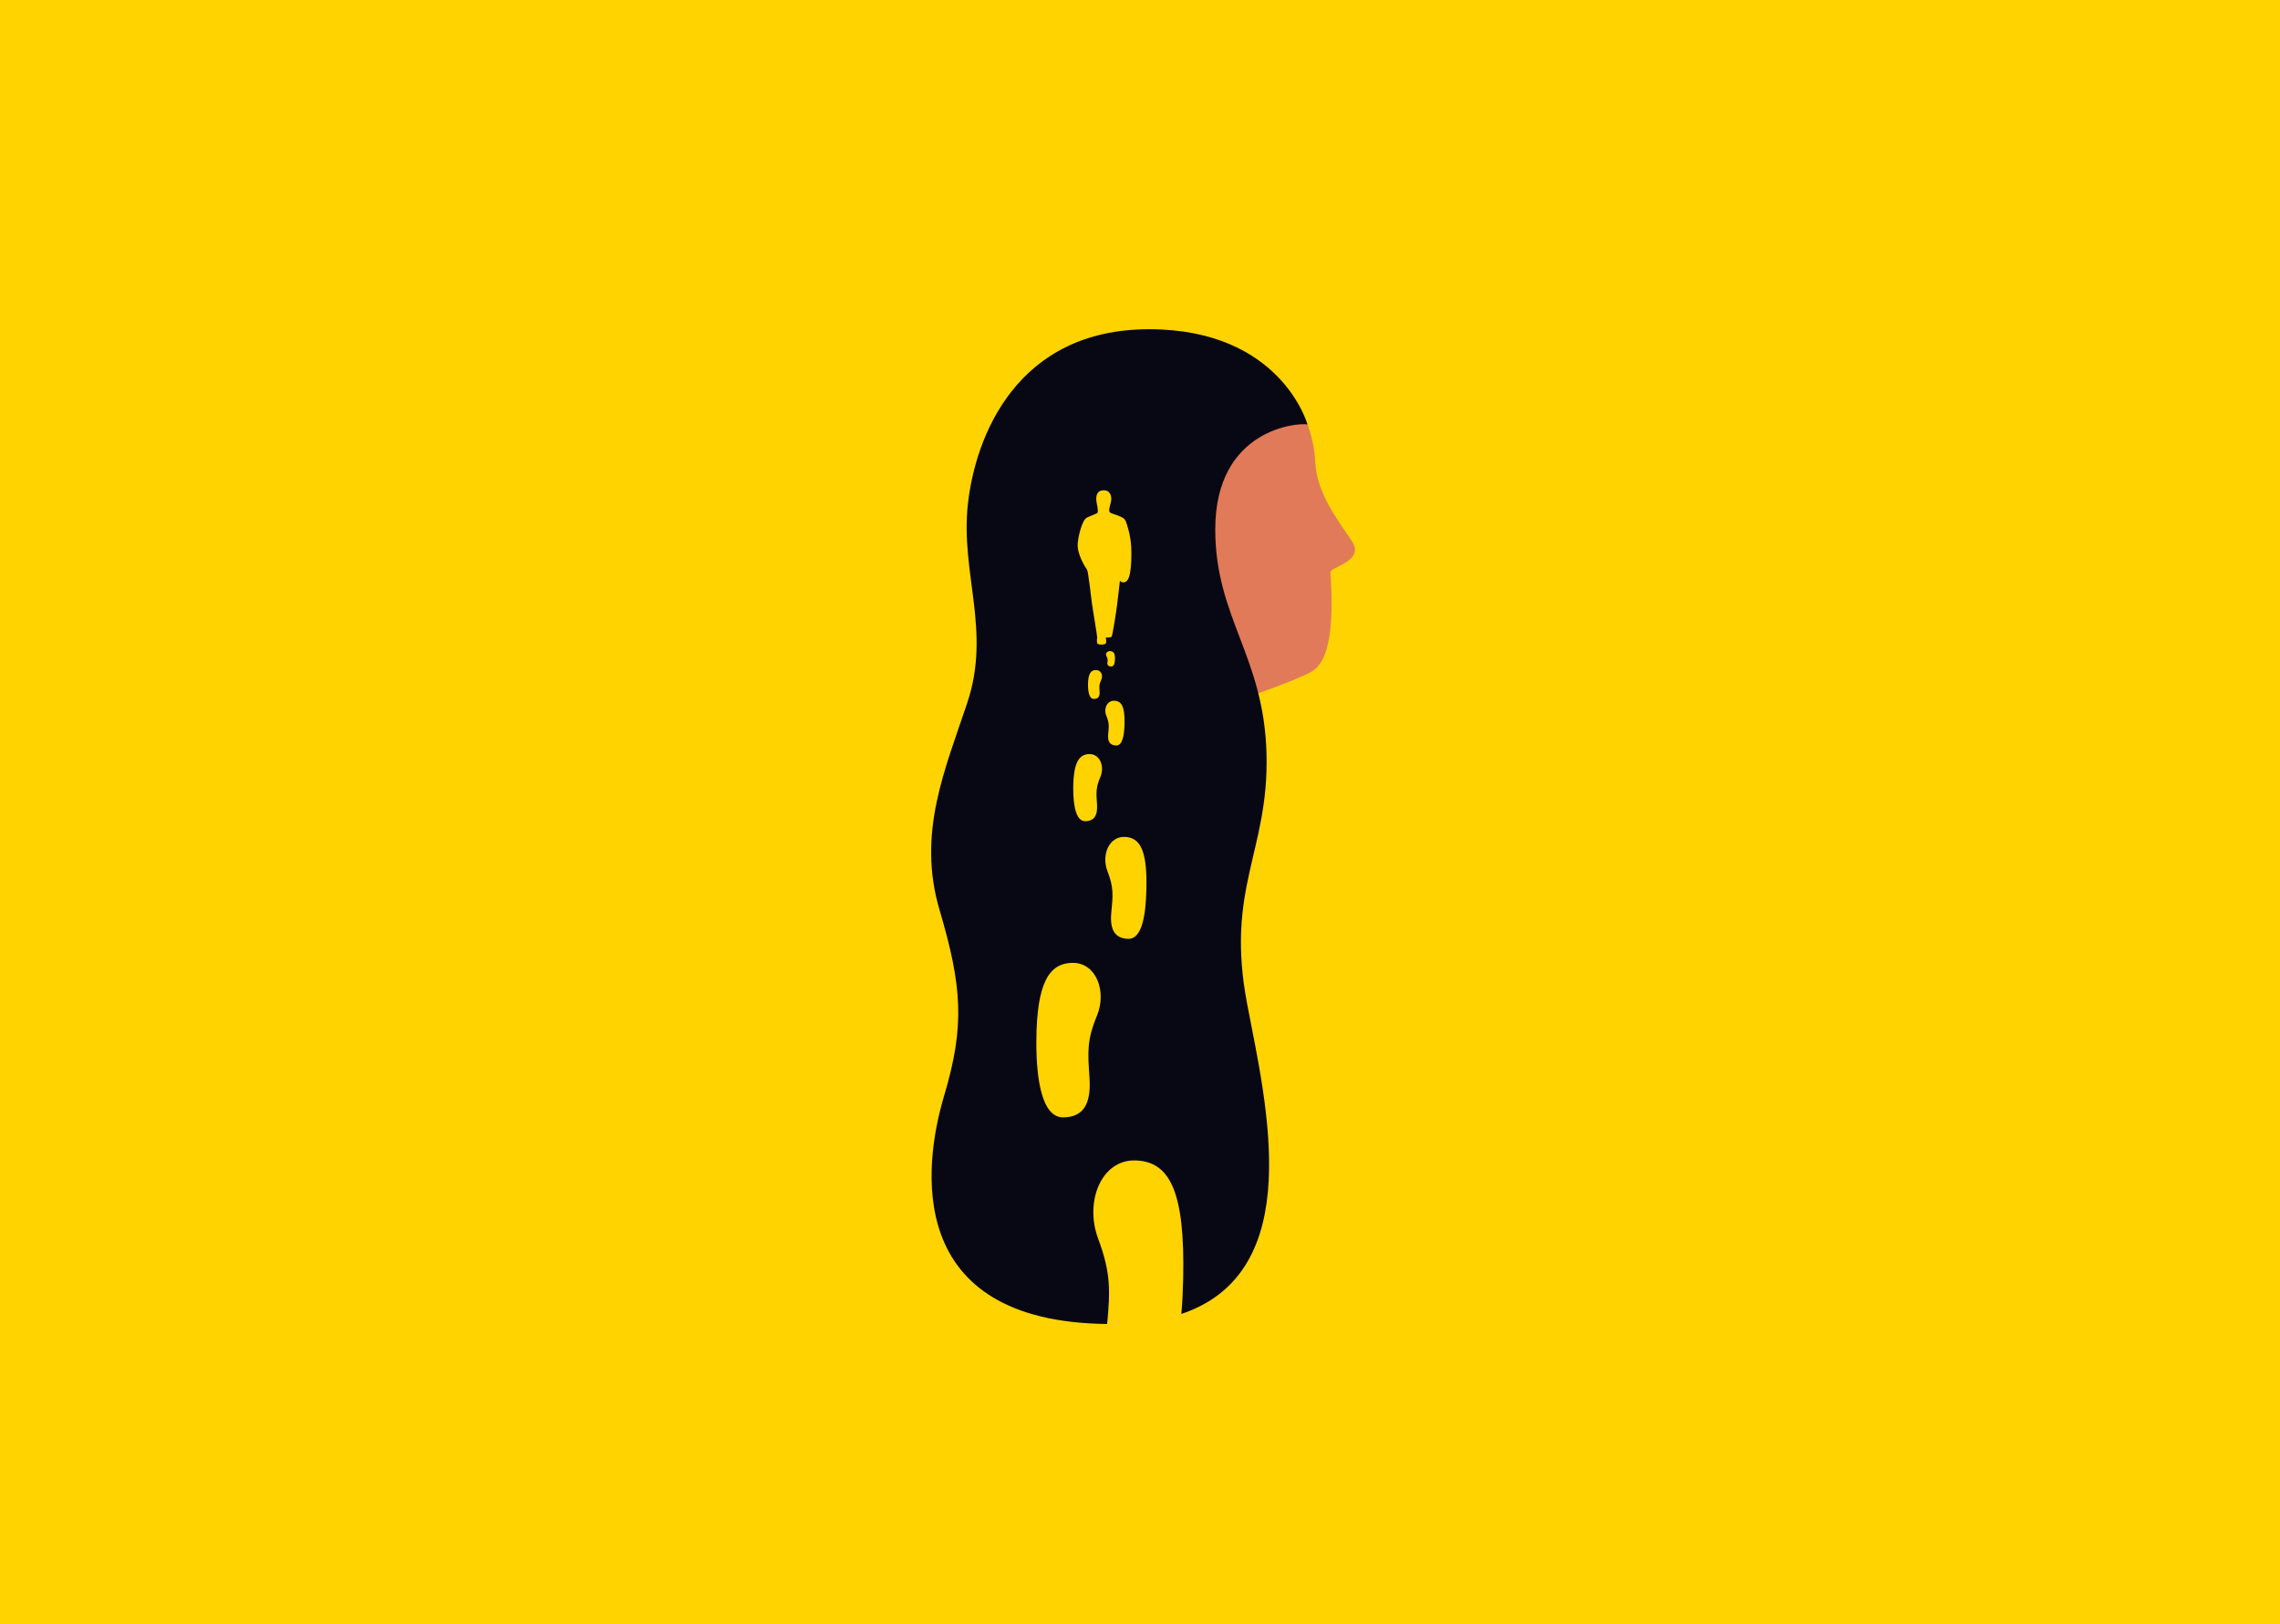 <?xml version="1.0" encoding="UTF-8"?>
<svg xmlns="http://www.w3.org/2000/svg" version="1.1" width="480" height="342" viewBox="0 0 480 342"><svg viewBox="0 0 1130.35 829.47" width="480" height="352" x="0" y="-5"><g id="a"><rect x="-5.9" y="-5.19" width="1142.15" height="841.89" fill="#ffd300"/></g><g id="b"><g><path d="M577.11,268.38c-1.01-75.35,57.5-63.75,71.17-45.97,2.17,5.84,3.52,12.15,3.84,18.77,.73,15.37,11.39,28.85,18.14,39.06,6.75,10.22-10.81,12.61-10.61,15.62,1.59,24.68,.14,44.28-9.81,49.44s-32.15,12.65-36.85,14.25c-4.7,1.6-34.86-15.82-35.87-91.17Z" fill="#e17a59"/><path d="M648.28,222.42s-13.03-47.28-78.58-47.28-86.27,52.99-89.94,86.99c-3.67,34,11.61,62.58-.22,98.19-10.98,33.04-25.09,64.7-13.85,102.82,11.24,38.12,12.69,57.53,2.28,92.42-10.33,34.64-20.23,112.07,80.91,113.16,1.53-16.6,1.86-25.39-4.47-42.35-6.81-18.22,1.49-39.26,18.45-38.8s24.69,15.06,23.73,58.62c-.13,6.01-.41,11.93-.9,17.56,62.41-21.03,42.23-103.77,32.67-153.68-11.02-57.53,10.81-75.7,9.58-124.2-1.22-48.5-25.43-67.54-25.43-111.4,0-50.19,41.49-53.09,45.77-52.06Zm-113.98,58.68c.68-5.96,2.71-11.22,4.09-12.2s5.5-2.14,5.77-2.77c.27-.64-.02-2.73-.45-4.73-.54-2.47-.48-6.35,3.46-6.35,3.48,0,4.19,3.37,3.55,5.92-.56,2.25-1.32,4.31-.41,5.1,.91,.79,6.58,1.79,7.58,3.88,1.03,2.17,2.63,7.83,2.92,13.1,.24,4.51,0,9.9-.56,12.96-.55,3.05-1.58,4.55-3.03,4.72-1.44,.17-2-.84-2-.84,0,0-.73,6.25-1.28,10.96-.49,4.16-2.4,16.37-2.85,16.85-.45,.48-2.92,.42-2.92,.42,0,0,.42,1.53,.12,2.77-.05,.21-.63,.73-2.11,.73s-2.14-.37-2.21-.67c-.2-.84-.22-1.8-.05-2.56,.17-.76-2.08-13.33-2.62-17.51-.55-4.18-1.82-15.45-2.36-16.31-.55-.86-5.28-7.83-4.63-13.47Zm14.2,85.87c-1.46-3.53,.3-7.59,3.91-7.49,3.61,.1,5.27,2.93,5.09,11.35-.12,5.65-.97,10.94-4.18,10.85-3.21-.09-4.29-2.16-3.92-5.78,.38-3.71,.56-5.41-.9-8.94Zm.07-29.55c-.69-1.21,.11-2.59,1.79-2.55,1.67,.05,2.45,1.02,2.39,3.9-.04,1.93-.41,3.74-1.9,3.7-1.48-.04-1.99-.75-1.83-1.99,.16-1.27,.24-1.85-.45-3.06Zm-4.77,178.38c-5.01,12.06-4.56,17.94-3.68,30.8,.86,12.54-2.8,19.59-13.12,19.59s-13.34-18.37-13.24-37.9c.15-29.14,6.48-38.76,18.11-38.76s16.93,14.21,11.93,26.27Zm1.68-118.45c-2.24,5.24-2.04,7.8-1.64,13.38,.39,5.45-1.25,8.51-5.86,8.51s-5.96-7.98-5.92-16.46c.07-12.66,2.89-16.84,8.09-16.84s7.57,6.17,5.33,11.41Zm.45-48.19c-1.09,2.25-.99,3.35-.8,5.75,.19,2.34-.61,3.66-2.86,3.66s-2.91-3.43-2.89-7.08c.03-5.44,1.41-7.24,3.95-7.24s3.69,2.65,2.6,4.91Zm22.42,103.71c-.29,12.86-2.14,24.92-9.02,24.74-6.88-.18-9.19-4.89-8.38-13.13,.82-8.45,1.23-12.32-1.89-20.35-3.12-8.03,.68-17.3,8.43-17.09,7.75,.21,11.3,6.64,10.86,25.83Z" fill="#080815"/></g></g></svg></svg>
